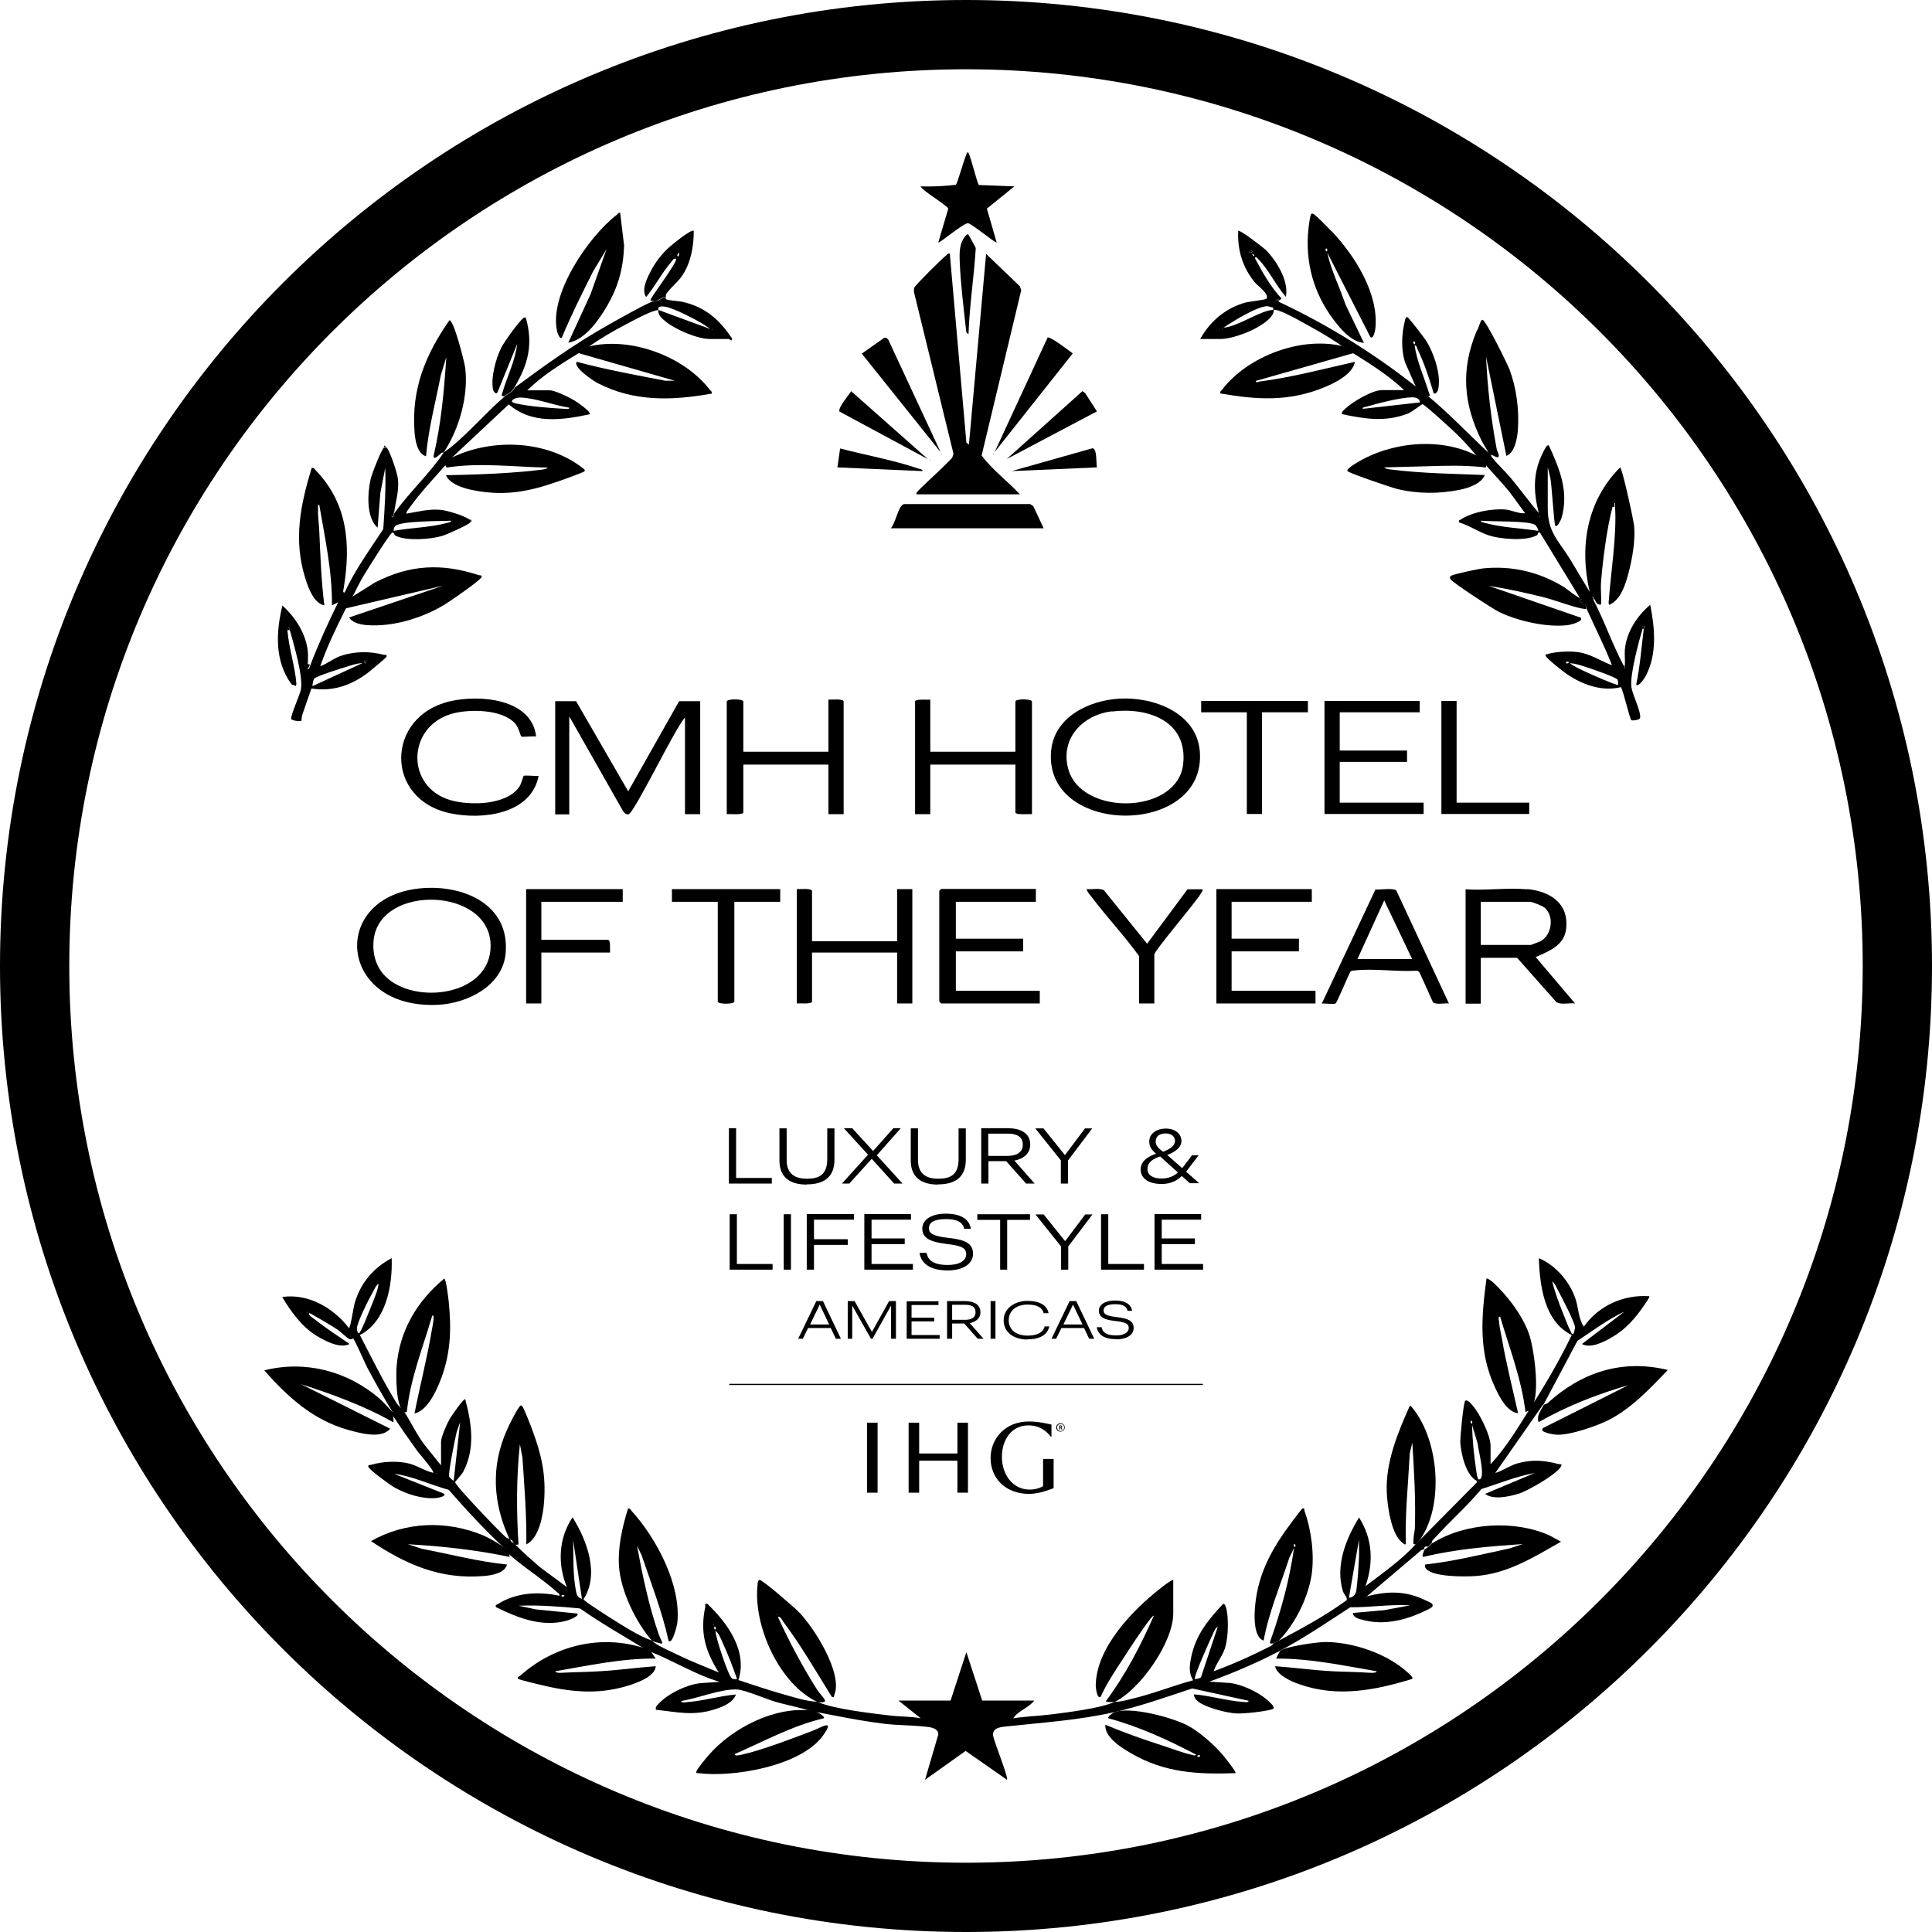 <?xml version="1.0" encoding="UTF-8"?>
<svg id="Capa_2" data-name="Capa 2" xmlns="http://www.w3.org/2000/svg" width="99" height="99" viewBox="0 0 99 99">
  <g id="Capa_1-2" data-name="Capa 1">
    <g>
      <path d="M99,49.5c0,27.34-22.16,49.5-49.5,49.5S0,76.84,0,49.5,22.16,0,49.5,0s49.5,22.16,49.5,49.5ZM95.45,49.5c0-25.38-20.57-45.95-45.95-45.95S3.55,24.12,3.55,49.5s20.57,45.95,45.95,45.95,45.95-20.57,45.95-45.95Z"/>
      <g>
        <g>
          <path d="M46.96,25.32c-.06-.05.24-.32.29-.37.51-.5,1.05-.97,1.54-1.49l.07-.2-2.01-8.23c-.02-.1-.03-.2,0-.29.03-.11,1.44-1.51,1.62-1.64.07-.05.08-.13.2-.1l.85,9.68.13.1.88-9.77,1.73,1.66.07.2-2.03,8.47c.55.74,1.33,1.31,1.96,1.99h-5.28Z"/>
          <path d="M53.47,27.07h-7.82c.22-.27.34-.9.53-1.13.06-.08.11-.12.22-.11h6.39s.16.11.16.11l.53,1.13Z"/>
          <path d="M49.63,7.86c.1.1.45,1.57.53,1.62l1.82.07-1.41,1.14.5,1.73c-.05.07-1.29-.98-1.47-.98-.21-.03-1.47,1.05-1.52.98l.51-1.72c-.03-.17-1.29-.89-1.42-1.15.61.02,1.21-.01,1.81-.08.07-.04.42-1.3.53-1.53.03-.06.03-.2.14-.09Z"/>
          <polygon points="48.2 23.17 44.16 18.12 45.31 17.31 45.42 17.31 45.52 17.41 48.2 23.17"/>
          <path d="M49.63,12.03s.37.65.37.69c-.09,1.47-.32,2.92-.37,4.39-.12-.02-.12-.13-.13-.23-.12-1.08-.28-2.38-.32-3.46-.02-.49-.03-.97.32-1.36.04-.05.1-.07.13-.04Z"/>
          <path d="M47.28,24.14l-4.37-.19.14-.97c1.29.34,2.75.6,4.01,1.03.09.03.2.02.22.14Z"/>
          <path d="M56.21,23.95l-4.37.19,4.14-1.17c.25.02.18.78.23.98Z"/>
          <path d="M53.67,17.3c.13-.09,1.12.68,1.3.81l-4,5.05,2.71-5.86Z"/>
          <path d="M48.23,23.23s.04.04,0,.07v-.07Z"/>
          <path d="M50.9,23.23s.04.04,0,.07v-.07Z"/>
          <path d="M43.61,20.04l3.94,3.49-4.53-2.44c-.11-.17.48-.85.59-1.04Z"/>
          <polygon points="56.21 21.08 51.59 23.52 55.47 20.04 55.61 20.15 56.21 21.08"/>
          <path d="M47.64,23.56s.04.04,0,.07v-.07Z"/>
        </g>
        <g>
          <path d="M20.12,72.36c-.46-.74-.9-1.53-1.31-2.3-.11-.21-.64-1.43-.71-1.47-.01,0-.1.06-.19.03-.14-.06-.44-.37-.62-.49-.46-.3-.95-.58-1.43-.85-.11.1.22.29.3.35.56.45,1.17.83,1.75,1.24-.49.25-1.23-.15-1.67-.41-.76-.46-1.33-1.24-1.78-2,1.35-.19,2.62.56,3.42,1.59.08,0,.23-1.04.28-1.22.28-1.04.96-1.86,1.91-2.36.05,1.4-.28,3.25-1.63,3.94.61,1.18,1.2,2.38,1.89,3.5.06.1.34.35.39.44.37.57.68,1.27,1.14,1.82l.74.92v-1.21c0-.25.31-.94.45-1.18.06-.11.71-1.06.79-1,.33,1.24.52,2.52-.1,3.71-.07.14-.42.51-.42.54.02.19,2.29,2.56,2.6,2.82.08.07.16.07.2.09.11.23.14.14.26.26.4.42.84.79,1.27,1.17l1.4,1.04c-.49-1.18-.43-2.51.29-3.58.74,1.19,1.39,2.92.56,4.2,0,.08,1.17.82,1.34.93.61.38,1.51.97,2.17,1.19.2.23.96.55,1.28.71.7.34,1.42.62,2.14.92-.69-1.1-.97-2.05-.69-3.36.02-.09-.06-.19.1-.16,1.03.97,2.08,2.42,1.6,3.91.73.24,1.46.49,2.2.7.55.15,1.28.4,1.84.41.78.37,2.82.6,3.75.71.52.06,1.04.04,1.55.14l-1.14-.91h2.67l.81-2.48.81,2.48h2.67c-.29.38-.82.51-1.08.91.64-.1,1.3-.12,1.95-.2.8-.1,2.58-.32,3.23-.64.34-.01.54-.07.86-.15,1.08-.25,2.11-.67,3.18-.96-.25-.39-.18-.8-.09-1.23.24-1.12.87-1.87,1.62-2.68.17-.04.21.48.23.62.04.51.02,1.19-.14,1.68-.14.4-.44.75-.57,1.15,1.01-.37,2-.82,2.96-1.31.06-.03.09-.11.1-.12.09-.04.18-.09.26-.13,1.2-.64,2.39-1.27,3.49-2.08.07-.13-.14-.31-.19-.47-.39-1.31.15-2.66.83-3.77.7,1.1.75,2.31.33,3.52.86-.66,1.85-1.34,2.57-2.15.04-.05.09-.08.13-.13l3-3.03v-.09c-.55-.28-.79-1.35-.84-1.93-.02-.25.16-2.09.25-2.17.05-.05.16.01.22.07.44.38,1.08,1.67,1.08,2.24v.94c.77-.82,1.35-1.79,1.95-2.74.81-1.26,1.56-2.53,2.21-3.88-1.42-.7-1.63-2.52-1.69-3.94.87.36,1.6,1.22,1.89,2.11.15.47.14.99.42,1.4.76-1.08,2.04-1.65,3.35-1.56.05.04-.22.41-.27.48-.43.63-.93,1.21-1.6,1.6-.42.25-1.12.62-1.58.37l2.18-1.66c-.86.4-1.62.98-2.41,1.5l-1.73,3.25s-.04.03-.07.07l-2.41,3.45c.4-.12.75-.39,1.16-.5.7-.2,1.38-.15,2.07.04.06.02.21-.03.15.1-.17.4-1.75,1.3-2.21,1.43-.49.14-1.27.32-1.69,0l2.54-1.07c-.94.17-1.83.54-2.73.82-.74.89-1.61,1.65-2.38,2.5-.07.08-.16.13-.16.26-.01,0-.14.15-.2.2-.23-.07-.18.12-.2.13-.02.02-.13.01-.16.06l-2.77,2.35c1.07-.28,2.02-.29,3.02.21.14.07.49.17.3.35-.13.12-.86.42-1.07.49-.77.27-1.64.38-2.44.16-.19-.05-.52-.11-.52-.36l1.59-.14,1.34-.25c-1.03-.06-2.05.11-3.07.1-1.18.77-2.39,1.59-3.64,2.25-1.14.6-2.37,1.12-3.58,1.56l1.07.07c.71.1,1.61.54,2.1,1.06.08.09.21.24.04.29-.37.11-1.42.23-1.82.21-.5-.02-1.6-.31-1.98-.62-.1-.08-.2-.22-.2-.36.84.07,1.67.33,2.51.39.07,0,.3.05.29-.06l-2.89-.63c-1.3.43-2.68.92-4.02,1.22-1.83.41-3.59.52-5.44.72-.32.03-.79.06-.74.47.04.31.8,2.16.71,2.27l-2.12-1.48-2.08,1.48.68-2.32c.01-.35-.47-.39-.75-.41-.65-.07-1.35-.06-2.01-.14-1.24-.15-2.47-.41-3.69-.64-.02,0-.04,0-.07,0-.59-.21-1.22-.31-1.83-.49-.48-.14-1.58-.62-1.99-.63-.85-.02-1.98.46-2.83.59-.01.12.22.07.29.06.84-.06,1.67-.32,2.51-.39-.14.42-.7.64-1.09.76-1.1.35-1.91.14-3.01.02-.03-.15.04-.2.13-.3.5-.53,1.41-.97,2.13-1.06l1-.07c-1.25-.37-2.38-1.09-3.58-1.56-.1-.04-.2-.11-.26-.13-1.11-.68-2.24-1.32-3.31-2.07-1.05-.1-2.09-.18-3.14-.14l.89.19,2.11.21c.14.13-.45.34-.52.36-1.27.36-2.52-.13-3.65-.69-.03-.15.02-.1.08-.14.94-.61,2.11-.67,3.17-.44.03-.12-.05-.13-.11-.18-.76-.69-1.81-1.34-2.56-2.03,0,0,0-.1-.07-.16-1.04-.96-2-2-2.93-3.06-.93-.25-1.84-.7-2.8-.82l2.54,1.01c.2.13-.27.22-.36.23-.71.07-1.52-.19-2.14-.53-.23-.13-1.27-.88-1.35-1.06-.05-.12.08-.1.14-.11.57-.17,1.3-.21,1.88-.08.46.1.85.39,1.3.49.08-.07-.72-.99-.81-1.11-.45-.63-.93-1.3-1.34-1.95ZM80.64,68.32s.07-.25.07-.29c0-.26-.71-1.6-.88-1.92-.08-.15-.16-.36-.29-.45.13.55.34,1.1.55,1.63.11.27.28.73.41.96.03.06.05.17.14.08ZM19.4,65.78c-.13.08-.21.27-.28.4-.19.33-.85,1.62-.83,1.91,0,.07.04.23.1.23.1,0,.59-1.29.67-1.48.13-.34.3-.7.34-1.06ZM15.72,67.21v.07s.04-.04,0-.07ZM75.43,72.94c.05-.09-.04-.17-.06-.13-.05.09.04.17.06.13ZM23.25,75.87l.33-3-.18.51c-.08.33-.45,2.13-.38,2.29.02.05.21.22.23.2ZM75.43,73.01c.02.74.09,1.5.2,2.24.02.1.06.56.15.56.39,0-.05-1.57-.06-1.83l-.29-.97ZM22.37,75.48v.07s.04-.04,0-.07ZM69.11,81.87c.22,0,.36-.16.39-.36.07-.49.12-1.25.14-1.75.01-.29-.01-.59,0-.88l-.52,3ZM29.82,81.93l-.45-3c.02.81-.02,1.77.14,2.57.04.22.08.36.32.43ZM28.91,81.74c-.09-.05-.17.04-.13.06.09.05.17-.04.13-.06ZM69.99,81.8v.07s.04-.04,0-.07ZM36.57,83.23v.07s.04-.04,0-.07ZM36.67,83.49c.05-.09-.04-.17-.06-.13-.05.09.04.17.06.13ZM61.54,85.95l.86-2.59c-.13.06-.19.24-.25.37-.11.23-1.01,2.22-.92,2.3.03.03.26-.03.31-.08ZM37.77,86.04c-.23-.65-.48-1.31-.77-1.93-.08-.18-.17-.43-.34-.54.01.35.67,2.34.85,2.44.08.05.17.03.26.03Z"/>
          <path d="M33.41,84.08c-.82-.94-1.6-2.54-1.69-3.81-.07-.99.17-2.03.46-2.96.12-.03.13.05.18.11,1.27,1.39,2.54,3.78,2.35,5.71,0,.1-.25,1.16-.45.95-.33-1.49-.89-2.94-1.38-4.38l-.24-.5c.28,1.51.6,3.07,1.11,4.53.17.5.44.61-.32.36Z"/>
          <path d="M72.69,79s-.09.09-.13.13c-.19.04-.13-.1-.13-.23,0-.22.06-.39.07-.58.05-1.47-.04-2.94-.13-4.4l-.13.55c-.08,1.55-.25,3.1-.2,4.66-.11.03-.13-.05-.2-.1-.56-.42-.76-1.93-.78-2.6-.06-1.5.57-3.03,1.17-4.37.06-.06.12.06.16.1,1.37,1.69,1.63,5.09.3,6.84Z"/>
          <path d="M41.62,87.66s.04,0,.07,0c.07.01.63.28.52.39-1.6.37-3.06,1.18-4.56,1.83-.01.12.21.06.28.05,1.09-.23,2.64-.84,3.71-1.24.43-.16,1.19-.67.52.26-1.13,1.55-4.59,2.14-6.37,1.91-.07,0-.14.02-.1-.1.05-.14.49-.67.62-.82,1.22-1.4,3.41-2.53,5.31-2.28Z"/>
          <path d="M57.12,87.73c.84-.29,2.92.27,3.72.68.63.33,1.43,1.04,1.88,1.59.06.08.65.81.59.86-1.95.07-3.63-.02-5.34-1.01-.5-.29-1.38-.83-1.33-1.47,1,.42,2.03.78,3.06,1.11.4.13.94.34,1.33.42.07.02.22.08.26,0-1.43-.75-2.93-1.44-4.49-1.86-.08-.08.27-.31.33-.33ZM61.49,89.95c-.09-.05-.17.04-.13.06.09.05.17-.04.13-.06Z"/>
          <path d="M79.14,71.96s.11-.01.16-.06c1.73-1.58,3.82-2.27,6.16-1.7-.91.96-1.9,2.01-3.1,2.6-.63.3-1.85.72-2.54.72-.18,0-1.02-.13-.74-.35l4.36-2.19c-1.59.46-3.15,1.07-4.59,1.89-.06-.07-.04-.26-.02-.34,0-.04.22-.46.25-.5.02-.03.04-.04.07-.07Z"/>
          <path d="M65.27,84.21c-.11-.01-.25.08-.17-.14.55-1.54.98-3.13,1.21-4.75l-.24.5c-.46,1.41-1.05,2.79-1.32,4.25-.49-.17-.48-1.15-.45-1.59.1-1.53.66-2.73,1.51-3.96.11-.16.86-1.18.93-1.22.13-.05.09.08.11.14.35.96.51,2.25.36,3.26-.19,1.19-.84,2.51-1.68,3.37-.08.04-.17.09-.26.13ZM66.37,79.26c.05-.09-.04-.17-.06-.13-.05.09.04.17.06.13Z"/>
          <path d="M20.12,72.36s.08.46.03.52c-1.48-.84-3.1-1.43-4.72-1.95l4.56,2.28c-.44.54-1.52.23-2.12.07-1.83-.51-3.11-1.68-4.33-3.06,2.12-.53,4.25.04,5.89,1.43.11.09.66.67.69.72Z"/>
          <path d="M20.71,72.36c-.43-.24-.42-1.87-.39-2.31.14-1.85,1.04-3.37,2.44-4.53.1,0,.21.99.23,1.14.15,1.48.11,2.73-.44,4.12-.22.56-.68,1.52-1.31,1.65.28-1.43.65-2.85.89-4.29.03-.16.07-.35.08-.5,0-.07.05-.24-.06-.23-.47,1.62-1.12,3.21-1.3,4.91.01.06-.11.05-.13.04Z"/>
          <path d="M26.11,78.87c-.85-1.83-.97-3.72-.14-5.58.12-.28.48-1.01.66-1.22.06-.07.06-.07.14,0,.06.05.46,1.06.52,1.24.47,1.27.69,2.28.59,3.65-.05.68-.25,1.85-.91,2.18.02-1.49-.1-2.98-.2-4.46l-.13-.68c-.18,1.7-.18,3.44-.07,5.15-.06-.01-.16.02-.2,0-.03-.01-.08-.17-.13-.21-.06-.05-.12-.04-.13-.05Z"/>
          <path d="M65.59,84.6c.26-.23,1.92-.46,2.32-.46,1.41,0,3.19.6,4.23,1.57.06.06.29.24.23.32-1.93.59-3.86.97-5.83.26-.4-.14-1.11-.46-1.2-.91.99.07,1.97.21,2.96.26.59.03,1.17.03,1.76.07.11,0,.45.05.49-.07-1.7-.29-3.41-.66-5.15-.65-.02-.01.18-.38.2-.39Z"/>
          <path d="M41.88,87.21c-1.96-.92-3.3-3.93-3.06-6.03,0-.07.02-.21.1-.22.13-.03,1.81,1.43,2.01,1.64.78.79,2.26,3.13,1.83,4.23-.03.08,0,.16-.13.13-.79-1.27-1.58-2.64-2.48-3.84-.08-.1-.14-.3-.29-.27.59,1.29,1.26,2.55,2.02,3.75.09.14.35.41.39.52.06.16-.32.1-.39.1ZM39.83,82.71v.07s.04-.04,0-.07Z"/>
          <path d="M33.08,84.47c.06.02.16.09.26.13l.26.39c-1.74-.02-3.45.36-5.15.65.04.12.39.07.49.07.59-.03,1.17-.03,1.76-.07.97-.05,1.93-.19,2.9-.26-.02.49-.83.8-1.24.94-1.51.51-2.9.42-4.43.07-.18-.04-1.32-.31-1.37-.36-.1-.1.05-.12.08-.15,1.75-1.57,4.16-2.16,6.43-1.41Z"/>
          <path d="M78.36,72.29s-.15.03-.19.07c-.2-1.68-.82-3.28-1.3-4.89-.11-.02-.07.15-.06.23.02.26.1.62.15.89.22,1.29.55,2.56.83,3.83-.58-.08-.95-.83-1.18-1.32-.86-1.85-.7-3.61-.44-5.58.04-.05.29.15.34.19.75.7,1.58,1.78,1.88,2.77.23.77.59,3.22,0,3.81Z"/>
          <path d="M57.12,87.21c-.14,0-.33.03-.46-.03,1.01-1.35,1.8-2.87,2.47-4.4-.07.03-.17.15-.21.21-.48.62-.97,1.39-1.4,2.05-.4.61-.82,1.24-1.12,1.91-.19.14-.26-.51-.25-.61.03-1.91,1.88-3.83,3.29-4.93.2-.16.44-.36.68-.46v1.73c0,1.47-1.69,3.89-3,4.53Z"/>
          <path d="M26.05,79.52s.08.24.06.26c-1.71-.36-3.46-.55-5.21-.65l.71.23c1.45.28,2.89.66,4.37.81-.11.45-.81.56-1.2.59-2.23.18-3.97-.59-5.77-1.79,1.77-1,3.84-1.07,5.71-.31.29.12,1.19.6,1.32.86Z"/>
          <path d="M73.41,79.07c1.67-1.05,4.23-1.2,6.01-.38l.57.31c-1.39.79-2.75,1.65-4.39,1.76-.53.04-2.15.05-2.51-.36-.07-.08-.08-.11-.07-.23,1.47-.16,2.91-.52,4.35-.83l.66-.22c-1.69.12-3.4.25-5.05.65-.2.08.02-.37.03-.39,0,0,.11-.05.2-.13.05-.05.18-.19.2-.2Z"/>
        </g>
        <g>
          <path d="M65.27,15.87c.03.41-.66.81-1,.99-.42.22-1.24.51-1.7.51h-1.07c.51-.91,1.31-1.59,2.33-1.87.16-.04,1.03-.14,1.06-.19.18-.23-.43-.65-.59-.84-.62-.75-.9-1.66-.85-2.64.07-.08,1.25.83,1.37.94.57.54,1.24,1.63,1.07,2.44-.49-.56-.89-1.4-1.4-1.92-.05-.05-.13-.17-.19-.07.39.73.8,1.47,1.37,2.08l-.13.1-.03-.06c-.32.09-.03.1.03.13,2.51,1.18,4.87,2.64,7.04,4.36.18.15.42.32.59.46,1.1.91,2.08,1.96,3.13,2.93.03.09.02.07.07.13.02.02.05.04.07.07.29.37.67.71.98,1.08.49.59.94,1.21,1.43,1.79-.28-1.11-.31-2.08.23-3.13.03-.06.19-.42.29-.33.55,1.2,1.04,2.38.64,3.73-.02.06-.21.49-.31.38-.08-.09-.18-2.18-.27-2.5l-.12-.5v2.12c0,1.23.58,1.67,1.16,2.62l.99,1.65c-.54-2.32-.15-4.67,1.56-6.38.12.09.69,2.7.72,3.03.06.75-.1,1.65-.29,2.38-.16.59-.39,1.37-.98,1.63-.06-.02-.04-.16-.03-.23.11-1.49.41-3.33.32-4.79,0-.06,0-.13,0-.2-.11.01-.11.12-.13.2-.28,1.03-.51,2.79-.59,3.87-.03.37.03.77,0,1.14-.24.02-.24-.13-.33-.26-.03-.05-.05-.13-.13-.13-.04.12.05.11.06.13.57,1.09.99,2.32,1.56,3.39.02.03-.03.13.03.13.06,0,.03-.08.03-.13.02-.27-.02-.55,0-.81.08-.91.62-1.73,1.3-2.31.24,1.2.36,2.53-.23,3.65-.04.08-.36.58-.49.45.2-.95.27-1.91.39-2.87,0-.01.17-.19-.03-.13-.07.02-.02.08-.03.13-.2.67-.67,2.4-.57,3.01.06.38.51,1.27.44,1.57-.05.1-.4.14-.45.1-.08-.07-.4-1.47-.53-1.69-.97.24-1.96-.12-2.76-.66-.18-.12-1.03-.79-1.09-.93-.05-.11.04-.09.09-.1.37-.13,1.11-.16,1.5-.11.67.07,1.19.45,1.8.68-.38-.99-.87-1.93-1.3-2.9-.03-.07-.01-.18-.13-.2l-.07.2c-.62-.12-1.31-.4-1.94-.57-.95-.24-1.91-.45-2.88-.6l4.72,1.63c.17.21-.58.38-.72.39-1.06.11-2.52-.22-3.48-.69-.29-.14-2.44-1.54-2.49-1.69-.02-.06-.02-.12.05-.16.17-.09,1.44-.36,1.69-.38,1.44-.13,2.78.18,4.02.92.31.19.57.45.89.61l-2.05-3.36c-.14-.04-.06.09-.18.15-.55.29-1.8.19-2.39.01-.53-.16-1.03-.52-1.57-.68-.03-.15.02-.1.08-.15.58-.38,1.61-.57,2.29-.51.34.03.66.22,1.01.19l-.78-1.07c-.4-.48-.82-.94-1.24-1.4-.18-.2-.1-.27-.46-.46-.33-.41-.69-.8-1.07-1.17-.2-.19-1.59-1.47-1.71-1.49-.04,0-.53.4-.74.48-1.16.45-2.21.28-3.39.03-.02-.13.11-.22.19-.29.36-.34,1.37-.94,1.86-.94h1.14c-.78-.74-1.7-1.32-2.61-1.89-.19-.12-.17-.24-.52-.33-.41-.29-.86-.57-1.3-.82-.5-.28-1.54-.89-2.02-1.04-.09-.03-.17-.03-.26-.03,0-.05.03-.12-.04-.13-.08,0-.18-.06-.26-.06-.51,0-1.79.79-2.24,1.1.73-.05,1.89-.89,2.54-.91ZM64.16,12.87c-.09-.05-.17.04-.13.06.09.05.17-.04.13-.06ZM64.19,13c-.06.05.04.09.07.13.06-.04-.03-.09-.07-.13ZM62.63,16.78v.07s.04-.04,0-.07ZM62.5,16.85v.07s.04-.04,0-.07ZM72.76,20.62c0-.21-.25-.27-.42-.26-.58.01-1.74.31-2.33.48-.07.02-.2.02-.18.11l2.93-.33ZM78.91,26.42v.07s.04-.04,0-.07ZM78.67,26.9c-.33-.23-2.28-.16-2.78-.22-.02.09.11.09.18.11.87.24,1.86.28,2.75.41.04-.03-.11-.28-.15-.3ZM81.11,30.79s-.04-.08-.08-.08-.08.04-.08.08.04.08.08.08.08-.04.08-.08ZM80.38,33.92c-.09-.05-.17.04-.13.06.09.05.17-.04.13-.06ZM82.92,35.09s0-.2-.03-.26c-.07-.13-1.43-.59-1.68-.67s-.5-.16-.77-.18c.24.19.59.34.87.47.17.08,1.55.7,1.61.64Z"/>
          <path d="M68.85,17.76c.35.09.33.21.52.33l-5.02,1.43c-.01.12.13.04.2.03,1.63-.21,3.29-.65,4.88-1.01-.12.64-1.02,1.08-1.58,1.31-1.8.74-3.44.64-5.32.31-.03-.11.05-.13.1-.2,1.33-1.73,4.09-2.75,6.22-2.21Z"/>
          <path d="M75.69,23.36c.35.19.27.25.46.46.03.21-.08.12-.21.11-1.03-.09-1.74-.07-2.75-.04l-2.25.06c.04.09.34.11.43.12,1.54.19,3.16.21,4.71.27-.16.45-.87.68-1.29.76-1.04.21-2.15.21-3.18-.04-.29-.07-2.48-.81-2.56-.92s.37-.36.46-.42c1.76-1.08,4.32-1.34,6.18-.36Z"/>
          <path d="M76.28,23.23c-.06-.17-.21-.37-.34-.61-.96-1.92-1.1-3.69-.26-5.69.09-.06.18-.6.3-.54.19.09,1.24,2.21,1.37,2.54.36.96.5,2.07.43,3.1-.03.41-.16,1.18-.59,1.33l-1.04-5.08c.07,1.58.25,3.15.54,4.71.02.12.1.23.11.34.03.24-.33-.03-.39-.03-.04,0-.07.02-.07.07-.04-.06-.04-.04-.07-.13Z"/>
          <path d="M68.24,11.85c1.17,1.24,2.41,3.17,2.24,4.96-.01.11-.1.6-.26.46l-2.21-4.33c.2.92.64,1.78.94,2.67l.94,1.96c-.56-.05-1.03-.53-1.37-.95-1.07-1.31-1.6-2.86-1.5-4.56.01-.23.08-.83.14-1.03.02-.06.04-.1.12-.08.14.05.79.74.95.9ZM68,12.87c.05-.09-.04-.17-.06-.13-.05.09.04.17.06.13Z"/>
          <path d="M72.56,19.84l-.57-1.29c-.2-.67-.17-1.44,0-2.11.02-.07.03-.24.14-.18.07.03.86,1.06.95,1.2.36.57.7,1.55.65,2.22-.01.17-.03.5-.26.49-.22-.75-.49-1.57-.83-2.27-.04-.08-.03-.19-.15-.21.11.84.49,1.63.73,2.43.03.12.14.2-.08.17-.16-.13-.4-.31-.59-.46ZM72.5,17.63c.05-.09-.04-.17-.06-.13-.05.09.04.17.06.13Z"/>
          <path d="M81.29,31.18c-.09.06-.13.01-.2,0l.07-.2c.12.01.1.13.13.2Z"/>
          <path d="M82.73,25.97h-.13c.02-.08.02-.18.13-.2,0,.06,0,.13,0,.2Z"/>
          <path d="M84.16,32.22s-.04-.11.03-.13c.2-.06.03.12.03.13h-.07Z"/>
          <path d="M65.53,15.41v.07c-.07-.03-.35-.04-.03-.13l.03.06Z"/>
          <path d="M83.25,34.11c0,.05.03.13-.03.13-.07,0-.02-.1-.03-.13h.07Z"/>
          <path d="M76.41,23.43s-.05-.04-.07-.07c0-.04.02-.07.07-.07v.13Z"/>
          <circle cx="81.03" cy="30.79" r=".08"/>
          <path d="M81.68,30.72h-.07s-.1,0-.06-.13c.08,0,.1.08.13.13Z"/>
          <path d="M64.16,12.87s-.04.11-.13.06c-.04-.02.04-.11.13-.06Z"/>
          <path d="M62.5,16.85s.04.04,0,.07v-.07Z"/>
          <path d="M78.91,26.42s.04.04,0,.07v-.07Z"/>
        </g>
        <g>
          <path d="M34.12,15.22s-.03.11.04.13c.26.07.63.06.95.15,1.1.29,1.78.92,2.4,1.84.01.21-.13.03-.16.03h-.98c-.63,0-1.75-.48-2.24-.88-.21-.17-.41-.32-.4-.61l2.67.98c-.3-.23-.7-.45-1.04-.62-.26-.13-1.41-.74-1.62-.47-.03.03,0,.08,0,.12-.32-.01-1.35.57-1.7.75-.65.34-1.3.72-1.89,1.14-.38.09-.31.2-.52.33-.91.56-1.85,1.14-2.61,1.89h1.14c.29,0,1.02.37,1.29.53.08.05.89.59.76.7-1.41.3-2.95.52-4.14-.51l-2.9,2.72c2.05-.99,4.83-.89,6.67.53.05.04.17.1.11.18-.05.06-1.25.49-1.44.55-1.5.52-2.72.73-4.31.41-.45-.09-1.16-.31-1.35-.76,1.1-.02,2.19-.05,3.29-.13.49-.04,1.01-.07,1.49-.14.1-.01.39-.03.43-.12-1.73-.03-3.46-.27-5.18,0l-.06-.12c-.6.69-1.29,1.41-1.82,2.16-.04.06-.22.27-.17.32.61-.1,1.16-.26,1.79-.19.3.03,1.27.32,1.47.52v.13c-.13.13-1.21.62-1.43.68-.59.18-1.85.27-2.39-.01-.11-.06-.06-.2-.18-.15s-1.29,1.92-1.45,2.19c-.22.36-.4.76-.6,1.13-.11.2-.21.37-.33.59-.48.95-.95,1.92-1.3,2.93.38-.14.72-.43,1.11-.55.68-.22,1.44-.22,2.13-.04.06.02.21-.03.15.11-.03.06-.86.75-.98.84-.85.63-1.79.95-2.86.78-.16.45-.32.9-.47,1.35-.03.09-.04.3-.05.31-.04.03-.47,0-.52-.1-.03-.19.44-1.21.5-1.52.12-.66-.36-2.28-.56-3-.01-.04-.07-.2-.1-.2-.06.01-.04.14-.03.2.07.88.4,1.88.46,2.74l-.07.07c-.06-.03-.15-.02-.2-.09-.85-1.18-.78-2.65-.45-4.01.65.58,1.2,1.43,1.3,2.32.03.25,0,.5,0,.74,0,.06-.03.18.03.2.04,0,.08-.14.1-.2.42-1.1.91-2.17,1.43-3.23l-.32.16c.02-1.73-.36-3.45-.65-5.15-.11-.02-.06.15-.06.23-.02.4.05.74.06,1.11.06,1.27.1,2.54.26,3.81-.55-.11-.83-.92-.98-1.4-.61-1.96-.25-3.73.33-5.64.11-.02.13.03.19.1,1.67,1.72,1.82,3.83,1.45,6.07-.01.07-.07.23.05.21.53-1.16,1.29-2.19,1.98-3.25.07-1.03.14-2.08.1-3.13l-.25,1.28-.14,1.78c-.59-.51-.52-1.77-.36-2.48.06-.26.53-1.49.69-1.63h.13c.19.22.54,1.29.58,1.6.07.61-.11,1.13-.19,1.72-.11.02-.19.19-.1.26.09-.04.07-.16.1-.2.76-1.08,1.85-2.07,2.54-3.13-.02.01-.08,0-.13.04-.04.02-.41.43-.39.13.39-1.65.54-3.36.65-5.05l-.28.92c-.27,1.38-.64,2.76-.76,4.16-.46-.13-.56-.86-.59-1.27-.16-2.19.57-3.95,1.79-5.7.23,0,.77,2.14.81,2.45.17,1.44-.31,3.12-1.1,4.32.94-.61,2.16-2.06,3.13-2.87.22-.19.33-.14.52-.46,1.54-1.14,3.1-2.26,4.78-3.2.68-.38,1.63-.93,2.32-1.23.04-.02.14.01.21-.01.11-.04.35-.24.44-.18ZM36.5,16.85v.07s.04-.04,0-.07ZM29.17,20.89c-.79-.12-1.73-.5-2.52-.52-.28,0-.64.21-.23.3.69.16,1.79.24,2.52.28.07,0,.25.04.23-.07ZM23.11,26.68c-.46.03-2.64,0-2.87.29-.06.08-.07.14-.06.23.89-.16,1.88-.17,2.75-.41.07-.02.2-.02.18-.11ZM18.75,33.98c.05-.09-.04-.17-.06-.13-.05.09.04.17.06.13ZM18.55,33.98c-.26.01-.52.1-.77.18-.28.08-1.51.47-1.66.6-.08.07-.1.29-.11.4l2.54-1.17Z"/>
          <path d="M30.15,17.76c2.13-.53,4.89.48,6.22,2.21.05.07.13.08.1.2-2.04.36-3.98.43-5.87-.55-.2-.11-1.27-.82-1.04-1.08,1.49.4,3.02.68,4.54.97h.48s-4.95-1.42-4.95-1.42c.21-.13.14-.23.52-.33Z"/>
          <path d="M18.03,30.59l1.18-.74c1.78-.92,3.42-1,5.32-.38.07.02.19-.01.14.11-.07.17-1.61,1.23-1.87,1.39-1.15.7-2.67,1.17-4.03,1.06-.3-.03-.71-.11-.88-.39l4.82-1.63-5.02,1.17c.11-.22.22-.39.33-.59Z"/>
          <path d="M31.78,10.92l.2,1.66c-.04,1.21-.31,2.15-.92,3.18-.43.71-1.09,1.65-1.94,1.8l1.14-2.48.82-2.31-.69,1.14c-.56,1.12-1.12,2.23-1.6,3.39-.11.11-.23-.26-.24-.31-.44-1.89,1.6-4.86,3.05-5.98.07-.05.08-.13.2-.1Z"/>
          <path d="M33.47,15.41c-.21.02-.14-.04-.07-.17.12-.22,1.35-1.87,1.24-1.98-.13-.03-.16.06-.22.14-.47.52-.85,1.27-1.31,1.82-.27-.39.08-1.03.28-1.41.22-.4.49-.75.82-1.07.15-.14,1.22-1.03,1.34-.91,0,.78-.14,1.6-.57,2.26-.22.34-.5.54-.73.83-.08.1-.15.15-.13.3-.09-.06-.33.14-.44.18-.07.03-.17,0-.21.01ZM34.78,13.13l.03-.19c-.1.07-.16.21-.03.19Z"/>
          <path d="M25.85,20.3c-.2.03-.14-.07-.1-.2.24-.81.65-1.61.75-2.47l-1.01,2.48c-.09.13-.21-.07-.23-.16-.11-.64.15-1.59.44-2.16.14-.27.89-1.33,1.12-1.49.05-.03.12-.07.13,0,.38,1.36.11,2.38-.59,3.55-.19.32-.3.27-.52.46Z"/>
          <path d="M20.18,26.29s0,.16-.1.2c-.09-.07-.01-.24.1-.26v.07Z"/>
          <path d="M14.84,32.29h-.13c0-.05-.03-.18.03-.2.03,0,.09.15.1.2Z"/>
          <path d="M15.88,34.04c-.02.05-.06.2-.1.2-.06-.02-.03-.14-.03-.2h.13Z"/>
          <path d="M15.17,35.02s0,.09,0,.13c-.07.01-.06-.06-.06-.07l.07-.07Z"/>
          <path d="M24.09,26.75v-.13s.09,0,.06.1c0,.04-.06.03-.06.03Z"/>
          <path d="M19.79,22.9h-.13c.05-.04.01-.14.13,0Z"/>
          <path d="M18.75,33.98s-.11-.04-.06-.13c.02-.04.11.04.06.13Z"/>
          <path d="M36.5,16.85s.04.04,0,.07v-.07Z"/>
        </g>
      </g>
      <g>
        <g>
          <path d="M35.88,35.92v5.8h-.78v-4.95c-.48.48-2.61,4.93-2.9,4.96-.13.01-.22-.07-.28-.18l-2.75-4.84v5.02h-.72v-5.8h1.07l2.67,4.62,2.61-4.62h1.07Z"/>
          <path d="M57.36,35.8c1.72-.1,3.95.7,4.12,2.69.37,4.42-8,4.39-7.62,0,.15-1.75,1.94-2.6,3.5-2.69ZM56.97,36.45c-1.48.18-2.64,1.38-2.24,2.92.64,2.48,5.63,2.38,5.9-.23.23-2.21-1.82-2.91-3.66-2.68Z"/>
          <path d="M47.67,35.85v2.67h4.36v-2.57c0-.15.85-.15.85,0v5.77c-.15-.02-.85.06-.85-.1v-2.44h-4.36v2.54h-.78v-5.77c0-.15.64-.08.78-.1Z"/>
          <path d="M38.09,38.52h4.36v-2.67c.14.01.78-.06.78.1v5.77h-.78v-2.54h-4.36v2.44c0,.16-.7.08-.85.1v-5.77c0-.15.85-.15.85,0v2.57Z"/>
          <path d="M27.48,37.74c-.14-.03-.72.04-.77,0-.03-.02-.14-.47-.3-.65-.66-.77-2.42-.77-3.31-.5-2.25.69-2.31,3.74-.02,4.41.99.29,2.9.27,3.54-.7.09-.13.19-.52.21-.54.06-.05.64.02.77,0-.38,1.96-2.87,2.26-4.5,1.92-3.41-.69-3.35-4.96-.06-5.74,1.52-.36,4.2-.15,4.43,1.79Z"/>
          <polygon points="72.75 35.92 72.75 36.5 68.65 36.5 68.65 38.46 72.1 38.46 72.1 39.04 68.65 39.04 68.65 41.13 72.95 41.13 72.95 41.71 67.87 41.71 67.87 35.92 72.75 35.92"/>
          <polygon points="67.02 35.92 67.02 36.5 64.67 36.5 64.67 41.71 63.89 41.71 63.89 36.5 61.55 36.5 61.55 35.92 67.02 35.92"/>
          <polygon points="74.64 35.92 74.64 41.13 78.36 41.13 78.36 41.71 73.86 41.71 73.86 35.92 74.64 35.92"/>
        </g>
        <g>
          <path d="M21.66,45.51c2.14-.16,4.47.86,4.25,3.34-.15,1.68-1.98,2.57-3.48,2.64-5.14.23-5.58-5.61-.77-5.98ZM19.75,50.03c1.48,1.49,5.4,1.01,5.39-1.57,0-3-5.66-3.17-5.99-.32-.08.7.1,1.39.6,1.89Z"/>
          <path d="M78.26,45.56c1.18.11,2.15.74,1.99,2.05-.1.84-.89,1.14-1.56,1.43l2.02,2.38c-.28-.04-.7.08-.95-.06l-2.02-2.28h-1.86v2.35h-.78v-5.86c1.02.07,2.15-.09,3.16,0ZM75.88,48.42h2.57s.46-.17.51-.2c.56-.33.69-1.24.21-1.69-.12-.11-.64-.32-.78-.32h-2.51v2.21Z"/>
          <path d="M53.08,45.56v.65h-4.1v1.89h3.45v.65h-3.45v2.02h4.3v.65h-5.05s-.1-.09-.1-.1v-5.67s.09-.1.1-.1h4.85Z"/>
          <polygon points="67.22 45.56 67.22 46.21 63.11 46.21 63.11 48.1 66.56 48.1 66.56 48.75 63.11 48.75 63.11 50.77 67.41 50.77 67.41 51.42 62.33 51.42 62.33 45.56 67.22 45.56"/>
          <path d="M41.61,48.23h4.36v-2.67h.78v5.86h-.78v-2.61h-4.36v2.51c0,.15-.64.08-.78.1v-5.86c.14.01.78-.06.78.1v2.57Z"/>
          <path d="M74.25,51.42c-.2-.03-.68.08-.82-.06l-.69-1.53-.1-.09c-1.02.07-2.26-.13-3.25-.01-.09.01-.17,0-.22.11-.1.19-.66,1.53-.73,1.58-.1.06-.55-.02-.71.01l2.75-5.85c.24.02.9-.09,1.07.05l2.7,5.8ZM72.36,49.14l-1.43-3-1.37,3h2.8Z"/>
          <path d="M31.91,45.56v.65h-4.17v1.95h3.42c.14,0,.09.53.1.65h-3.52v2.61h-.78v-5.86h4.95Z"/>
          <path d="M39.98,45.56v.65h-2.35v5.11c0,.15-.85.15-.85,0v-5.11h-2.35v-.65h5.54Z"/>
          <path d="M58.36,48.98c-.75-1.04-1.64-1.98-2.41-3-.05-.06-.31-.38-.26-.42.27.03.65-.07.88.06l2.21,2.74,2.07-2.79h.77c.02.1-.06.16-.1.24-.29.48-2.37,2.91-2.37,3.1v2.51h-.78v-2.44Z"/>
        </g>
      </g>
      <path d="M61.64,70.91v.06h-24.27v-.06h24.27ZM37.35,60.65h2.2v-.29h-1.83v-2.55h-.37v2.84ZM41.34,60.69c.96,0,1.42-.44,1.42-1.27v-1.6h-.37v1.57c0,.81-.42,1.01-1.04,1.01s-1.04-.25-1.04-.96v-1.62h-.37v1.65c0,.83.51,1.23,1.39,1.23ZM45.81,60.65h.44l-1.32-1.45,1.23-1.39h-.38l-1.04,1.17-1.07-1.17h-.43l1.24,1.36-1.34,1.48h.38l1.15-1.27,1.15,1.27ZM48.07,60.69c.96,0,1.42-.44,1.42-1.27v-1.6h-.37v1.57c0,.81-.42,1.01-1.04,1.01s-1.04-.25-1.04-.96v-1.62h-.37v1.65c0,.83.51,1.23,1.39,1.23ZM50.28,60.65h.37v-1.15h.91l1.02,1.15h.44l-1.04-1.18c.4-.07.81-.32.81-.81v-.02c0-.6-.53-.83-1.16-.83h-1.35v2.84ZM50.64,59.22v-1.13h1c.45,0,.77.15.77.56v.02c0,.36-.3.56-.77.56h-1ZM54.36,60.65h.37v-1.19l1.24-1.64h-.37l-1.03,1.37-1.1-1.37h-.42l1.31,1.64v1.2ZM60.98,60.63h.47l-.67-.59.64-.84h-.34l-.5.66-.77-.68c.48-.17.73-.43.73-.71,0-.37-.32-.64-.8-.64-.45,0-.85.24-.85.67,0,.26.14.45.35.62-.4.13-.79.37-.79.81,0,.47.43.74,1.08.74.46,0,.8-.18,1.03-.41l.42.38ZM58.8,59.89c0-.33.28-.51.65-.63l.91.82c-.19.18-.47.31-.84.31-.47,0-.72-.19-.72-.49ZM59.22,58.49c0-.28.22-.41.51-.41.31,0,.48.17.48.38s-.17.39-.61.56c-.21-.15-.38-.31-.38-.52ZM37.39,65.06h2.2v-.29h-1.83v-2.55h-.37v2.84ZM40.16,65.06h.37v-2.84h-.37v2.84ZM41.34,65.06h.37v-1.27h1.73v-.29h-1.73v-1h2.05v-.29h-2.42v2.84ZM44.3,65.06h2.48v-.29h-2.12v-1.02h1.7v-.29h-1.7v-.96h2.02v-.29h-2.39v2.84ZM48.55,65.1c.82,0,1.31-.35,1.31-.85,0-.56-.44-.73-1.28-.82-.79-.09-.98-.24-.98-.49,0-.29.26-.47.86-.47.55,0,.86.13.95.5h.34c-.08-.52-.55-.78-1.29-.78s-1.2.32-1.2.76c0,.51.44.69,1.22.79.78.09,1.03.2,1.03.53s-.34.55-.95.55c-.76,0-1.02-.27-1.08-.62h-.36c.07.5.49.9,1.44.9ZM51.24,65.06h.37v-2.55h1.17v-.29h-2.7v.29h1.17v2.55ZM54.37,65.06h.37v-1.19l1.24-1.64h-.37l-1.03,1.37-1.1-1.37h-.42l1.31,1.64v1.2ZM56.42,65.06h2.2v-.29h-1.83v-2.55h-.37v2.84ZM59.17,65.06h2.48v-.29h-2.12v-1.02h1.7v-.29h-1.7v-.96h2.02v-.29h-2.39v2.84ZM40.91,68.6h.23l.27-.55h1.16l.26.55h.26l-.92-1.93h-.34l-.93,1.93ZM42,66.84l.49,1.03h-.98l.5-1.03ZM43.44,68.6h.23v-1.7l.96,1.7h.08l.95-1.7v1.7h.25v-1.93h-.35l-.88,1.58-.89-1.58h-.35v1.93ZM46.46,68.6h1.69v-.19h-1.44v-.7h1.16v-.19h-1.16v-.65h1.38v-.19h-1.63v1.93ZM48.54,68.6h.25v-.78h.62l.69.78h.3l-.71-.8c.27-.05.55-.22.55-.55h0c0-.42-.36-.58-.79-.58h-.92v1.93ZM48.79,67.63v-.77h.68c.31,0,.52.1.52.38h0c0,.26-.2.39-.52.39h-.68ZM50.76,68.6h.25v-1.93h-.25v1.93ZM52.65,68.63c.62,0,1.02-.22,1.12-.66h-.24c-.08.31-.38.47-.88.47-.59,0-.96-.31-.96-.78v-.02c0-.47.39-.79.96-.79.51,0,.76.16.83.44h.25c-.07-.42-.49-.63-1.08-.63-.68,0-1.22.41-1.22.98v.02c0,.59.49.98,1.22.98ZM53.89,68.6h.23l.27-.55h1.16l.26.55h.26l-.92-1.93h-.34l-.93,1.93ZM54.98,66.84l.49,1.03h-.98l.5-1.03ZM57.2,68.63c.56,0,.89-.24.89-.58,0-.38-.3-.49-.87-.56-.54-.06-.67-.16-.67-.34,0-.19.18-.32.58-.32.38,0,.59.09.65.34h.23c-.05-.35-.37-.53-.88-.53s-.82.22-.82.52c0,.35.3.47.83.53.53.06.7.14.7.36s-.23.38-.65.38c-.52,0-.7-.18-.74-.42h-.25c.05.34.33.61.98.61ZM54.56,73.15c0,.12-.1.21-.22.21s-.22-.09-.22-.21.1-.22.22-.22.22.1.22.21ZM54.53,73.15c0-.11-.07-.18-.18-.18s-.18.07-.18.18.08.18.18.18.18-.07.18-.18ZM54.39,73.16l.06.09h-.05l-.05-.08h-.02v.08h-.05v-.21h.07s.08.02.08.06h0s-.02.05-.04.06ZM54.39,73.11s-.01-.03-.04-.03h-.03v.06h.03s.04-.01.04-.03h0ZM49.06,74.48h-1.96v-1.58h-.54v3.59h.54v-1.64h1.96v1.64h.54v-3.59h-.54v1.58ZM44.97,72.9h-.54v3.59h.54v-3.59ZM52.72,76.55c.58,0,1.03-.22,1.27-.29v-1.5h-.54v1.39c-.15.1-.41.18-.69.18-.84,0-1.42-.74-1.42-1.68,0-.88.5-1.61,1.35-1.61.58,0,.91.27,1.16.58h.03v-.62c-.17-.04-.66-.16-1.16-.16-1.22,0-1.96.89-1.96,1.87,0,1.07.8,1.84,1.97,1.84Z"/>
    </g>
  </g>
</svg>